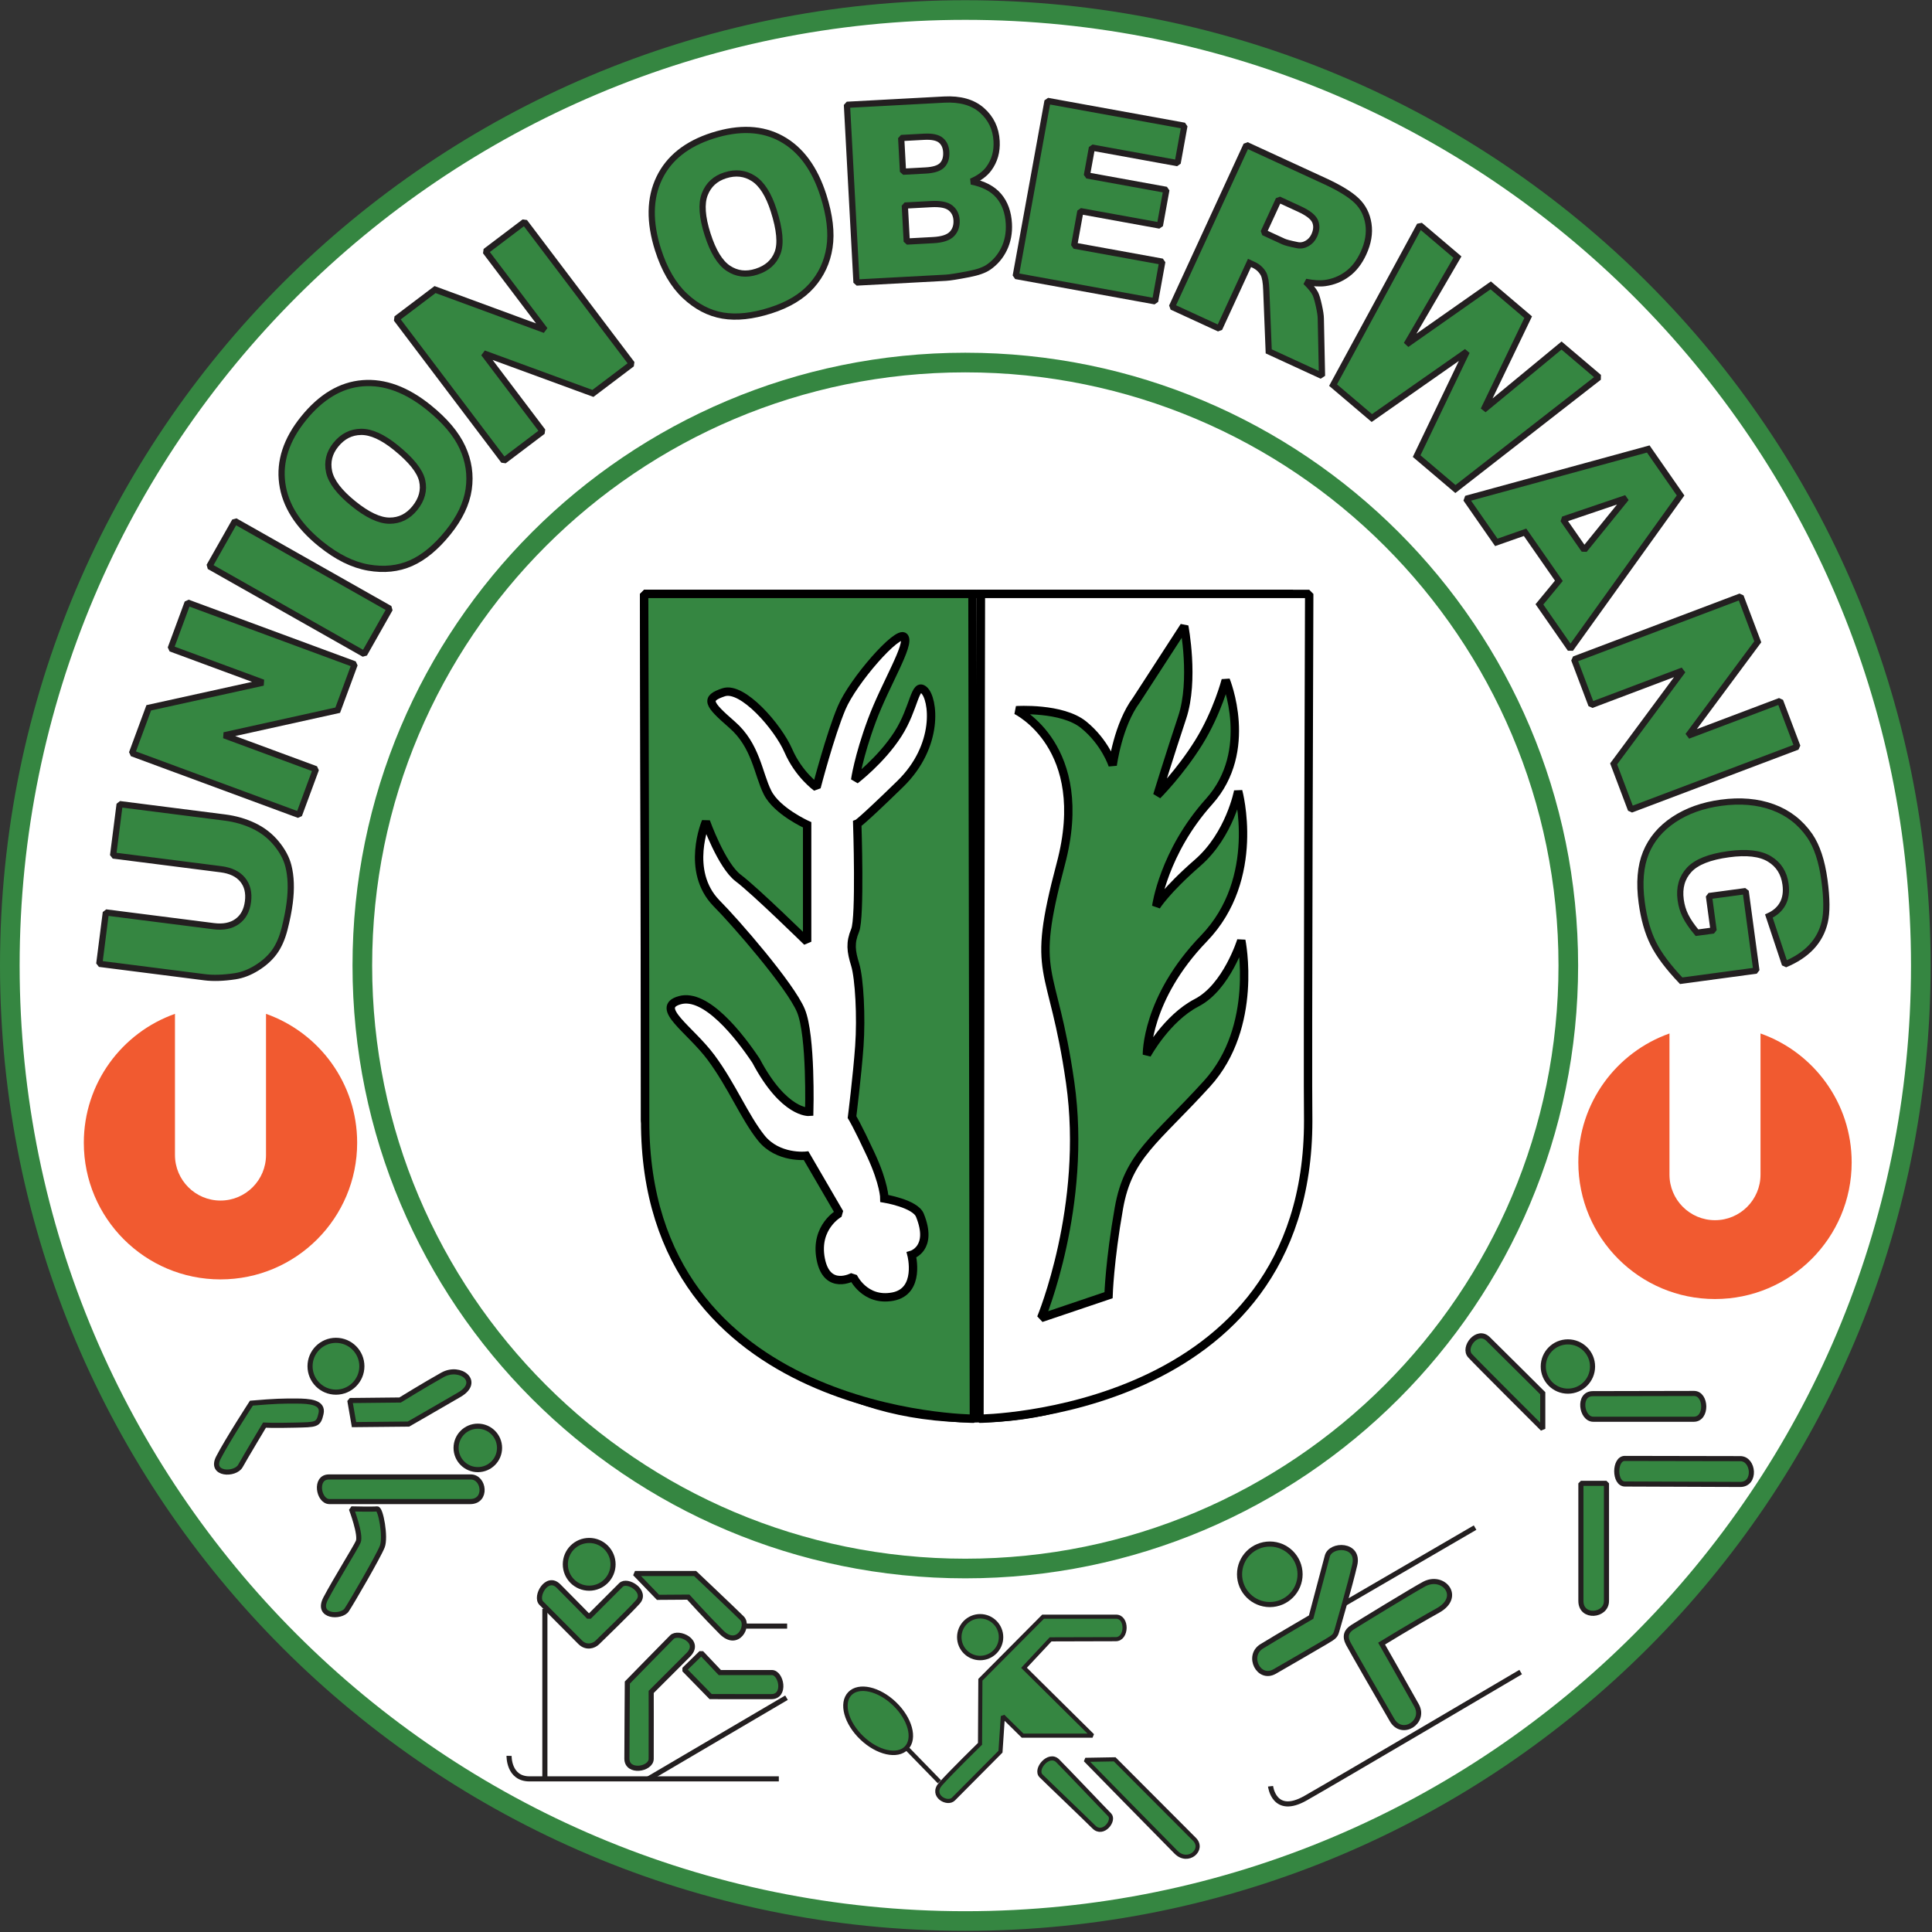 <?xml version="1.0" encoding="UTF-8" standalone="no"?>
<!DOCTYPE svg PUBLIC "-//W3C//DTD SVG 1.1//EN" "http://www.w3.org/Graphics/SVG/1.1/DTD/svg11.dtd">
<svg width="100%" height="100%" viewBox="0 0 1230 1230" version="1.1" xmlns="http://www.w3.org/2000/svg" xmlns:xlink="http://www.w3.org/1999/xlink" xml:space="preserve" xmlns:serif="http://www.serif.com/" style="fill-rule:evenodd;clip-rule:evenodd;stroke-miterlimit:1.414;">
    <rect x="0" y="0" width="1230" height="1230" fill="#333333" stroke="none"/>
    <g transform="matrix(4.167,0,0,4.167,0,0)">
        <path d="M293.469,147.516C293.469,228.141 228.11,293.5 147.485,293.5C66.859,293.5 1.5,228.141 1.5,147.516C1.5,66.891 66.859,1.531 147.485,1.531C228.11,1.531 293.469,66.891 293.469,147.516Z" style="fill:white;fill-rule:nonzero;"/>
        <path d="M293.469,147.516C293.469,228.141 228.11,293.5 147.485,293.5C66.859,293.5 1.5,228.141 1.5,147.516C1.5,66.891 66.859,1.531 147.485,1.531C228.11,1.531 293.469,66.891 293.469,147.516Z" style="fill:none;stroke:rgb(53,134,65);stroke-width:3px;"/>
        <path d="M239.611,147.515C239.611,198.396 198.366,239.642 147.485,239.642C96.604,239.642 55.358,198.396 55.358,147.515C55.358,96.634 96.604,55.39 147.485,55.39C198.366,55.39 239.611,96.634 239.611,147.515Z" style="fill:white;fill-rule:nonzero;"/>
        <path d="M239.611,147.515C239.611,198.396 198.366,239.642 147.485,239.642C96.604,239.642 55.358,198.396 55.358,147.515C55.358,96.634 96.604,55.39 147.485,55.39C198.366,55.39 239.611,96.634 239.611,147.515Z" style="fill:none;stroke:rgb(53,134,65);stroke-width:3px;"/>
        <path d="M17.279,130.705L18.279,122.857L34.363,124.906C35.958,125.11 37.434,125.536 38.791,126.185C40.148,126.835 41.293,127.727 42.227,128.864C43.161,130.001 43.772,131.147 44.061,132.301C44.467,133.906 44.534,135.779 44.262,137.92C44.104,139.159 43.839,140.499 43.469,141.94C43.098,143.381 42.577,144.559 41.906,145.473C41.235,146.387 40.344,147.188 39.234,147.876C38.124,148.565 37.016,148.991 35.91,149.156C34.131,149.423 32.579,149.472 31.253,149.304L15.17,147.254L16.17,139.405L32.64,141.504C34.113,141.692 35.312,141.453 36.238,140.789C37.165,140.125 37.714,139.11 37.888,137.743C38.061,136.389 37.789,135.275 37.07,134.401C36.353,133.527 35.246,132.995 33.749,132.804L17.279,130.705Z" style="fill:rgb(53,134,65);fill-rule:nonzero;"/>
        <path d="M17.279,130.705L18.279,122.857L34.363,124.906C35.958,125.11 37.434,125.536 38.791,126.185C40.148,126.835 41.293,127.727 42.227,128.864C43.161,130.001 43.772,131.147 44.061,132.301C44.467,133.906 44.534,135.779 44.262,137.92C44.104,139.159 43.839,140.499 43.469,141.94C43.098,143.381 42.577,144.559 41.906,145.473C41.235,146.387 40.344,147.188 39.234,147.876C38.124,148.565 37.016,148.991 35.91,149.156C34.131,149.423 32.579,149.472 31.253,149.304L15.17,147.254L16.17,139.405L32.64,141.504C34.113,141.692 35.312,141.453 36.238,140.789C37.165,140.125 37.714,139.11 37.888,137.743C38.061,136.389 37.789,135.275 37.07,134.401C36.353,133.527 35.246,132.995 33.749,132.804L17.279,130.705Z" style="fill:none;stroke:rgb(35,31,32);stroke-width:0.95px;"/>
        <path d="M20.162,115.085L22.727,108.14L40.194,104.293L26.075,99.078L28.665,92.067L54.188,101.494L51.598,108.505L34.254,112.342L48.269,117.519L45.685,124.513L20.162,115.085Z" style="fill:rgb(53,134,65);fill-rule:nonzero;"/>
        <path d="M20.162,115.085L22.727,108.14L40.194,104.293L26.075,99.078L28.665,92.067L54.188,101.494L51.598,108.505L34.254,112.342L48.269,117.519L45.685,124.513L20.162,115.085Z" style="fill:none;stroke:rgb(35,31,32);stroke-width:0.95px;"/>
        <path d="M31.98,86.52L35.895,79.607L59.562,93.009L55.647,99.922L31.98,86.52Z" style="fill:rgb(53,134,65);fill-rule:nonzero;"/>
        <path d="M31.98,86.52L35.895,79.607L59.562,93.009L55.647,99.922L31.98,86.52Z" style="fill:none;stroke:rgb(35,31,32);stroke-width:0.95px;"/>
        <path d="M54.003,76.954C56.139,78.679 57.977,79.545 59.515,79.55C61.054,79.555 62.343,78.913 63.385,77.624C64.456,76.299 64.827,74.903 64.5,73.438C64.172,71.973 62.824,70.285 60.457,68.373C58.465,66.763 56.704,65.967 55.172,65.983C53.641,65.998 52.351,66.655 51.302,67.954C50.297,69.197 49.958,70.573 50.282,72.081C50.607,73.589 51.848,75.213 54.003,76.954ZM48.99,83.099C45.536,80.309 43.58,77.229 43.122,73.858C42.664,70.488 43.744,67.182 46.362,63.941C49.046,60.618 52.06,58.821 55.403,58.551C58.746,58.281 62.121,59.522 65.527,62.273C68.001,64.271 69.711,66.302 70.66,68.366C71.608,70.43 71.924,72.56 71.606,74.756C71.287,76.952 70.232,79.157 68.443,81.372C66.624,83.624 64.739,85.18 62.787,86.042C60.835,86.903 58.666,87.128 56.279,86.715C53.894,86.302 51.464,85.097 48.99,83.099Z" style="fill:rgb(53,134,65);fill-rule:nonzero;"/>
        <path d="M54.003,76.954C56.139,78.679 57.977,79.545 59.515,79.55C61.054,79.555 62.343,78.913 63.385,77.624C64.456,76.299 64.827,74.903 64.5,73.438C64.172,71.973 62.824,70.285 60.457,68.373C58.465,66.763 56.704,65.967 55.172,65.983C53.641,65.998 52.351,66.655 51.302,67.954C50.297,69.197 49.958,70.573 50.282,72.081C50.607,73.589 51.848,75.213 54.003,76.954ZM48.99,83.099C45.536,80.309 43.58,77.229 43.122,73.858C42.664,70.488 43.744,67.182 46.362,63.941C49.046,60.618 52.06,58.821 55.403,58.551C58.746,58.281 62.121,59.522 65.527,62.273C68.001,64.271 69.711,66.302 70.66,68.366C71.608,70.43 71.924,72.56 71.606,74.756C71.287,76.952 70.232,79.157 68.443,81.372C66.624,83.624 64.739,85.18 62.787,86.042C60.835,86.903 58.666,87.128 56.279,86.715C53.894,86.302 51.464,85.097 48.99,83.099Z" style="fill:none;stroke:rgb(35,31,32);stroke-width:0.95px;"/>
        <path d="M60.562,48.707L66.468,44.24L83.254,50.414L74.175,38.411L80.136,33.901L96.549,55.599L90.587,60.109L73.91,53.992L82.922,65.906L76.974,70.405L60.562,48.707Z" style="fill:rgb(53,134,65);fill-rule:nonzero;"/>
        <path d="M60.562,48.707L66.468,44.24L83.254,50.414L74.175,38.411L80.136,33.901L96.549,55.599L90.587,60.109L73.91,53.992L82.922,65.906L76.974,70.405L60.562,48.707Z" style="fill:none;stroke:rgb(35,31,32);stroke-width:0.95px;"/>
        <path d="M108.103,35.791C108.937,38.409 109.994,40.143 111.276,40.994C112.557,41.846 113.987,42.02 115.566,41.517C117.189,41 118.268,40.04 118.8,38.636C119.333,37.233 119.138,35.081 118.214,32.181C117.437,29.74 116.404,28.105 115.117,27.275C113.83,26.445 112.392,26.283 110.802,26.789C109.278,27.275 108.237,28.236 107.679,29.674C107.12,31.111 107.261,33.151 108.103,35.791ZM100.537,38.162C99.189,33.93 99.251,30.28 100.723,27.214C102.196,24.148 104.917,21.983 108.886,20.718C112.956,19.422 116.46,19.582 119.399,21.197C122.339,22.812 124.473,25.707 125.803,29.88C126.768,32.91 127.078,35.548 126.734,37.794C126.391,40.04 125.481,41.991 124.007,43.649C122.533,45.307 120.439,46.568 117.727,47.432C114.969,48.311 112.539,48.572 110.435,48.216C108.332,47.861 106.397,46.853 104.632,45.195C102.868,43.537 101.502,41.193 100.537,38.162Z" style="fill:rgb(53,134,65);fill-rule:nonzero;"/>
        <path d="M108.103,35.791C108.937,38.409 109.994,40.143 111.276,40.994C112.557,41.846 113.987,42.02 115.566,41.517C117.189,41 118.268,40.04 118.8,38.636C119.333,37.233 119.138,35.081 118.214,32.181C117.437,29.74 116.404,28.105 115.117,27.275C113.83,26.445 112.392,26.283 110.802,26.789C109.278,27.275 108.237,28.236 107.679,29.674C107.12,31.111 107.261,33.151 108.103,35.791ZM100.537,38.162C99.189,33.93 99.251,30.28 100.723,27.214C102.196,24.148 104.917,21.983 108.886,20.718C112.956,19.422 116.46,19.582 119.399,21.197C122.339,22.812 124.473,25.707 125.803,29.88C126.768,32.91 127.078,35.548 126.734,37.794C126.391,40.04 125.481,41.991 124.007,43.649C122.533,45.307 120.439,46.568 117.727,47.432C114.969,48.311 112.539,48.572 110.435,48.216C108.332,47.861 106.397,46.853 104.632,45.195C102.868,43.537 101.502,41.193 100.537,38.162Z" style="fill:none;stroke:rgb(35,31,32);stroke-width:0.95px;"/>
        <path d="M138.536,36.904L142.575,36.686C143.939,36.613 144.887,36.305 145.419,35.762C145.951,35.22 146.193,34.516 146.147,33.652C146.104,32.849 145.792,32.218 145.212,31.76C144.632,31.302 143.649,31.111 142.262,31.185L138.24,31.402L138.536,36.904ZM137.962,26.234L141.407,26.048C142.642,25.982 143.49,25.71 143.95,25.233C144.409,24.757 144.616,24.092 144.57,23.24C144.528,22.45 144.253,21.845 143.745,21.426C143.237,21.008 142.383,20.831 141.183,20.895L137.685,21.084L137.962,26.234ZM129.397,16.011L144.227,15.215C146.698,15.082 148.629,15.628 150.022,16.854C151.415,18.079 152.163,19.649 152.266,21.563C152.352,23.169 151.955,24.571 151.073,25.77C150.484,26.57 149.595,27.224 148.407,27.734C150.274,28.104 151.672,28.837 152.602,29.933C153.532,31.029 154.043,32.441 154.137,34.17C154.212,35.578 153.971,36.86 153.415,38.017C152.856,39.175 152.059,40.109 151.022,40.821C150.379,41.264 149.393,41.614 148.062,41.871C146.292,42.215 145.115,42.402 144.532,42.433L130.858,43.168L129.397,16.011Z" style="fill:rgb(53,134,65);fill-rule:nonzero;"/>
        <path d="M138.536,36.904L142.575,36.686C143.939,36.613 144.887,36.305 145.419,35.762C145.951,35.22 146.193,34.516 146.147,33.652C146.104,32.849 145.792,32.218 145.212,31.76C144.632,31.302 143.649,31.111 142.262,31.185L138.24,31.402L138.536,36.904ZM137.962,26.234L141.407,26.048C142.642,25.982 143.49,25.71 143.95,25.233C144.409,24.757 144.616,24.092 144.57,23.24C144.528,22.45 144.253,21.845 143.745,21.426C143.237,21.008 142.383,20.831 141.183,20.895L137.685,21.084L137.962,26.234ZM129.397,16.011L144.227,15.215C146.698,15.082 148.629,15.628 150.022,16.854C151.415,18.079 152.163,19.649 152.266,21.563C152.352,23.169 151.955,24.571 151.073,25.77C150.484,26.57 149.595,27.224 148.407,27.734C150.274,28.104 151.672,28.837 152.602,29.933C153.532,31.029 154.043,32.441 154.137,34.17C154.212,35.578 153.971,36.86 153.415,38.017C152.856,39.175 152.059,40.109 151.022,40.821C150.379,41.264 149.393,41.614 148.062,41.871C146.292,42.215 145.115,42.402 144.532,42.433L130.858,43.168L129.397,16.011Z" style="fill:none;stroke:rgb(35,31,32);stroke-width:0.95px;"/>
        <path d="M160.045,15.416L180.959,19.215L179.922,24.927L166.83,22.549L166.057,26.801L178.202,29.008L177.211,34.464L165.066,32.258L164.108,37.531L177.579,39.979L176.479,46.038L155.186,42.17L160.045,15.416Z" style="fill:rgb(53,134,65);fill-rule:nonzero;"/>
        <path d="M160.045,15.416L180.959,19.215L179.922,24.927L166.83,22.549L166.057,26.801L178.202,29.008L177.211,34.464L165.066,32.258L164.108,37.531L177.579,39.979L176.479,46.038L155.186,42.17L160.045,15.416Z" style="fill:none;stroke:rgb(35,31,32);stroke-width:0.95px;"/>
        <path d="M193.055,35.502L196.092,36.9C196.42,37.051 197.109,37.232 198.156,37.442C198.679,37.56 199.188,37.481 199.681,37.204C200.174,36.927 200.545,36.519 200.794,35.98C201.162,35.182 201.206,34.459 200.925,33.812C200.645,33.165 199.848,32.539 198.534,31.934L195.37,30.477L193.055,35.502ZM179.051,46.873L190.433,22.155L202.437,27.682C204.663,28.708 206.271,29.694 207.261,30.64C208.251,31.586 208.854,32.774 209.071,34.201C209.288,35.629 209.034,37.13 208.309,38.703C207.676,40.075 206.856,41.131 205.847,41.872C204.837,42.613 203.708,43.071 202.459,43.244C201.664,43.355 200.67,43.293 199.481,43.058C200.2,43.758 200.685,44.349 200.938,44.833C201.11,45.157 201.295,45.767 201.493,46.662C201.692,47.557 201.792,48.223 201.796,48.661L201.979,57.43L193.838,53.682L193.468,44.357C193.431,43.154 193.29,42.319 193.042,41.851C192.698,41.23 192.198,40.768 191.542,40.465L190.905,40.172L186.286,50.204L179.051,46.873Z" style="fill:rgb(53,134,65);fill-rule:nonzero;"/>
        <path d="M193.055,35.502L196.092,36.9C196.42,37.051 197.109,37.232 198.156,37.442C198.679,37.56 199.188,37.481 199.681,37.204C200.174,36.927 200.545,36.519 200.794,35.98C201.162,35.182 201.206,34.459 200.925,33.812C200.645,33.165 199.848,32.539 198.534,31.934L195.37,30.477L193.055,35.502ZM179.051,46.873L190.433,22.155L202.437,27.682C204.663,28.708 206.271,29.694 207.261,30.64C208.251,31.586 208.854,32.774 209.071,34.201C209.288,35.629 209.034,37.13 208.309,38.703C207.676,40.075 206.856,41.131 205.847,41.872C204.837,42.613 203.708,43.071 202.459,43.244C201.664,43.355 200.67,43.293 199.481,43.058C200.2,43.758 200.685,44.349 200.938,44.833C201.11,45.157 201.295,45.767 201.493,46.662C201.692,47.557 201.792,48.223 201.796,48.661L201.979,57.43L193.838,53.682L193.468,44.357C193.431,43.154 193.29,42.319 193.042,41.851C192.698,41.23 192.198,40.768 191.542,40.465L190.905,40.172L186.286,50.204L179.051,46.873Z" style="fill:none;stroke:rgb(35,31,32);stroke-width:0.95px;"/>
        <path d="M216.932,34.406L222.67,39.28L214.899,52.621L227.754,43.598L233.479,48.461L226.668,62.618L238.577,52.791L244.288,57.641L222.364,74.717L216.439,69.684L224.099,53.716L209.594,63.87L203.669,58.838L216.932,34.406Z" style="fill:rgb(53,134,65);fill-rule:nonzero;"/>
        <path d="M216.932,34.406L222.67,39.28L214.899,52.621L227.754,43.598L233.479,48.461L226.668,62.618L238.577,52.791L244.288,57.641L222.364,74.717L216.439,69.684L224.099,53.716L209.594,63.87L203.669,58.838L216.932,34.406Z" style="fill:none;stroke:rgb(35,31,32);stroke-width:0.95px;"/>
        <path d="M242.045,84.014L248.456,76.102L238.817,79.372L242.045,84.014ZM238.166,88.739L233.006,81.322L228.61,82.866L223.981,76.211L251.826,68.596L256.764,75.697L239.936,99.152L235.198,92.339L238.166,88.739Z" style="fill:rgb(53,134,65);fill-rule:nonzero;"/>
        <path d="M242.045,84.014L248.456,76.102L238.817,79.372L242.045,84.014ZM238.166,88.739L233.006,81.322L228.61,82.866L223.981,76.211L251.826,68.596L256.764,75.697L239.936,99.152L235.198,92.339L238.166,88.739Z" style="fill:none;stroke:rgb(35,31,32);stroke-width:0.95px;"/>
        <path d="M265.937,91.13L268.555,98.055L257.901,112.41L271.971,107.093L274.614,114.084L249.179,123.697L246.537,116.706L257.105,102.439L243.139,107.718L240.502,100.742L265.937,91.13Z" style="fill:rgb(53,134,65);fill-rule:nonzero;"/>
        <path d="M265.937,91.13L268.555,98.055L257.901,112.41L271.971,107.093L274.614,114.084L249.179,123.697L246.537,116.706L257.105,102.439L243.139,107.718L240.502,100.742L265.937,91.13Z" style="fill:none;stroke:rgb(35,31,32);stroke-width:0.95px;"/>
        <path d="M261.097,136.902L266.707,136.145L268.346,148.29L256.854,149.841C254.861,147.743 253.44,145.842 252.592,144.136C251.745,142.431 251.155,140.353 250.825,137.901C250.417,134.882 250.629,132.347 251.463,130.298C252.297,128.248 253.722,126.554 255.739,125.216C257.754,123.878 260.161,123.02 262.956,122.643C265.897,122.246 268.534,122.473 270.864,123.324C273.194,124.175 275.073,125.629 276.499,127.687C277.6,129.292 278.349,131.552 278.743,134.468C279.122,137.278 279.135,139.416 278.785,140.883C278.434,142.349 277.753,143.619 276.744,144.692C275.734,145.764 274.389,146.649 272.711,147.347L270.254,139.959C271.229,139.509 271.936,138.875 272.375,138.056C272.813,137.237 272.955,136.249 272.799,135.093C272.566,133.369 271.747,132.082 270.339,131.23C268.932,130.377 266.856,130.136 264.11,130.507C261.193,130.901 259.178,131.699 258.069,132.904C256.958,134.108 256.528,135.635 256.778,137.486C256.896,138.364 257.144,139.185 257.522,139.947C257.898,140.708 258.482,141.56 259.269,142.502L261.807,142.159L261.097,136.902Z" style="fill:rgb(53,134,65);fill-rule:nonzero;"/>
        <path d="M261.097,136.902L266.707,136.145L268.346,148.29L256.854,149.841C254.861,147.743 253.44,145.842 252.592,144.136C251.745,142.431 251.155,140.353 250.825,137.901C250.417,134.882 250.629,132.347 251.463,130.298C252.297,128.248 253.722,126.554 255.739,125.216C257.754,123.878 260.161,123.02 262.956,122.643C265.897,122.246 268.534,122.473 270.864,123.324C273.194,124.175 275.073,125.629 276.499,127.687C277.6,129.292 278.349,131.552 278.743,134.468C279.122,137.278 279.135,139.416 278.785,140.883C278.434,142.349 277.753,143.619 276.744,144.692C275.734,145.764 274.389,146.649 272.711,147.347L270.254,139.959C271.229,139.509 271.936,138.875 272.375,138.056C272.813,137.237 272.955,136.249 272.799,135.093C272.566,133.369 271.747,132.082 270.339,131.23C268.932,130.377 266.856,130.136 264.11,130.507C261.193,130.901 259.178,131.699 258.069,132.904C256.958,134.108 256.528,135.635 256.778,137.486C256.896,138.364 257.144,139.185 257.522,139.947C257.898,140.708 258.482,141.56 259.269,142.502L261.807,142.159L261.097,136.902Z" style="fill:none;stroke:rgb(35,31,32);stroke-width:0.95px;"/>
        <path d="M98.414,90.742L197.5,90.742L197.5,171.019C197.5,171.019 190.448,216.859 148.797,216.698C104.965,216.529 98.572,171.185 98.572,171.185L98.414,90.742Z" style="fill:none;stroke:black;stroke-width:1.28px;"/>
        <path d="M98.414,90.742L148.577,90.742L148.795,216.757C148.795,216.757 98.502,216.532 98.568,171.243C98.6,149.532 98.414,90.742 98.414,90.742Z" style="fill:rgb(53,134,65);fill-rule:nonzero;"/>
        <path d="M98.414,90.742L148.577,90.742L148.795,216.757C148.795,216.757 98.502,216.532 98.568,171.243C98.6,149.532 98.414,90.742 98.414,90.742Z" style="fill:none;stroke:black;stroke-width:1.28px;"/>
        <path d="M200.024,90.742L149.864,90.742L149.645,216.757C149.645,216.757 199.87,216.282 199.87,171.243C199.752,164.782 200.024,90.742 200.024,90.742Z" style="fill:white;fill-rule:nonzero;"/>
        <path d="M200.024,90.742L149.864,90.742L149.645,216.757C149.645,216.757 199.87,216.282 199.87,171.243C199.752,164.782 200.024,90.742 200.024,90.742Z" style="fill:none;stroke:black;stroke-width:1.28px;"/>
        <path d="M128.264,185.343L123.16,176.573C123.16,176.573 118.854,177.048 116.303,173.861C113.752,170.671 111.838,165.886 108.649,161.581C105.459,157.277 99.877,153.927 103.865,152.812C107.852,151.695 112.955,158.234 115.506,162.06C119.812,170.193 123.639,169.872 123.639,169.872C123.639,169.872 123.959,158.234 122.363,154.404C120.77,150.579 112.316,140.851 109.446,137.98C104.662,133.036 107.852,125.542 107.852,125.542C107.852,125.542 110.244,132.241 112.795,134.153C115.347,136.067 123.318,143.882 123.318,143.882L123.318,126.018C123.318,126.018 118.695,123.948 117.26,121.076C115.824,118.206 115.506,113.901 111.838,110.712C108.17,107.52 107.691,106.725 110.563,105.768C113.434,104.811 118.854,111.03 120.449,114.698C122.045,118.366 124.756,120.28 124.756,120.28C124.756,120.28 126.828,112.307 128.582,108.159C130.338,104.014 137.193,96.2 138.148,97.314C139.106,98.433 135.279,104.491 133.208,110.072C131.134,115.653 130.656,119.163 130.656,119.163C130.656,119.163 134.642,116.134 137.193,112.146C139.745,108.159 139.745,104.173 141.181,105.449C142.615,106.725 143.574,113.901 137.513,119.8C131.451,125.702 130.974,125.86 130.974,125.86C130.974,125.86 131.451,140.214 130.656,142.126C129.856,144.042 130.018,145.316 130.656,147.388C131.292,149.462 131.613,155.363 131.292,159.829C130.974,164.292 130.175,170.671 130.175,170.671C130.175,170.671 130.974,171.947 133.048,176.411C135.119,180.876 135.119,183.109 135.119,183.109C135.119,183.109 139.821,183.882 140.541,185.661C142.615,190.765 139.266,191.722 139.266,191.722C139.266,191.722 140.701,197.304 136.396,198.101C132.09,198.898 130.338,195.07 130.338,195.07C130.338,195.07 126.351,197.304 125.393,192.359C124.437,187.415 128.264,185.343 128.264,185.343Z" style="fill:white;fill-rule:nonzero;"/>
        <path d="M128.264,185.343L123.16,176.573C123.16,176.573 118.854,177.048 116.303,173.861C113.752,170.671 111.838,165.886 108.649,161.581C105.459,157.277 99.877,153.927 103.865,152.812C107.852,151.695 112.955,158.234 115.506,162.06C119.812,170.193 123.639,169.872 123.639,169.872C123.639,169.872 123.959,158.234 122.363,154.404C120.77,150.579 112.316,140.851 109.446,137.98C104.662,133.036 107.852,125.542 107.852,125.542C107.852,125.542 110.244,132.241 112.795,134.153C115.347,136.067 123.318,143.882 123.318,143.882L123.318,126.018C123.318,126.018 118.695,123.948 117.26,121.076C115.824,118.206 115.506,113.901 111.838,110.712C108.17,107.52 107.691,106.725 110.563,105.768C113.434,104.811 118.854,111.03 120.449,114.698C122.045,118.366 124.756,120.28 124.756,120.28C124.756,120.28 126.828,112.307 128.582,108.159C130.338,104.014 137.193,96.2 138.148,97.314C139.106,98.433 135.279,104.491 133.208,110.072C131.134,115.653 130.656,119.163 130.656,119.163C130.656,119.163 134.642,116.134 137.193,112.146C139.745,108.159 139.745,104.173 141.181,105.449C142.615,106.725 143.574,113.901 137.513,119.8C131.451,125.702 130.974,125.86 130.974,125.86C130.974,125.86 131.451,140.214 130.656,142.126C129.856,144.042 130.018,145.316 130.656,147.388C131.292,149.462 131.613,155.363 131.292,159.829C130.974,164.292 130.175,170.671 130.175,170.671C130.175,170.671 130.974,171.947 133.048,176.411C135.119,180.876 135.119,183.109 135.119,183.109C135.119,183.109 139.821,183.882 140.541,185.661C142.615,190.765 139.266,191.722 139.266,191.722C139.266,191.722 140.701,197.304 136.396,198.101C132.09,198.898 130.338,195.07 130.338,195.07C130.338,195.07 126.351,197.304 125.393,192.359C124.437,187.415 128.264,185.343 128.264,185.343Z" style="fill:none;stroke:black;stroke-width:1.28px;"/>
        <path d="M159.067,201.366C159.067,201.366 166.198,184.257 163.504,165.4C160.809,146.544 157.323,149.868 162.077,131.966C166.831,114.059 155.262,108.512 155.262,108.512C155.262,108.512 162.235,108.039 165.563,110.733C168.889,113.427 169.999,116.913 169.999,116.913C169.999,116.913 170.792,110.733 173.643,106.928L180.932,95.679C180.932,95.679 182.518,103.92 180.616,109.622C178.715,115.325 176.813,121.507 176.813,121.507C176.813,121.507 180.299,118.02 183.151,113.427C186.004,108.831 187.272,103.92 187.272,103.92C187.272,103.92 191.709,114.692 184.735,122.458C177.762,130.223 176.653,138.464 176.653,138.464C176.653,138.464 178.083,136.085 182.993,131.807C187.905,127.53 189.174,120.874 189.174,120.874C189.174,120.874 192.819,134.183 183.944,143.376C175.071,152.566 175.229,161.12 175.229,161.12C175.229,161.12 178.237,155.579 182.834,153.198C187.43,150.822 189.647,143.692 189.647,143.692C189.647,143.692 192.342,156.845 184.418,165.56C176.497,174.273 172.377,176.493 170.95,184.573C169.524,192.654 169.366,197.884 169.366,197.884L159.067,201.366Z" style="fill:rgb(53,134,65);fill-rule:nonzero;"/>
        <path d="M159.067,201.366C159.067,201.366 166.198,184.257 163.504,165.4C160.809,146.544 157.323,149.868 162.077,131.966C166.831,114.059 155.262,108.512 155.262,108.512C155.262,108.512 162.235,108.039 165.563,110.733C168.889,113.427 169.999,116.913 169.999,116.913C169.999,116.913 170.792,110.733 173.643,106.928L180.932,95.679C180.932,95.679 182.518,103.92 180.616,109.622C178.715,115.325 176.813,121.507 176.813,121.507C176.813,121.507 180.299,118.02 183.151,113.427C186.004,108.831 187.272,103.92 187.272,103.92C187.272,103.92 191.709,114.692 184.735,122.458C177.762,130.223 176.653,138.464 176.653,138.464C176.653,138.464 178.083,136.085 182.993,131.807C187.905,127.53 189.174,120.874 189.174,120.874C189.174,120.874 192.819,134.183 183.944,143.376C175.071,152.566 175.229,161.12 175.229,161.12C175.229,161.12 178.237,155.579 182.834,153.198C187.43,150.822 189.647,143.692 189.647,143.692C189.647,143.692 192.342,156.845 184.418,165.56C176.497,174.273 172.377,176.493 170.95,184.573C169.524,192.654 169.366,197.884 169.366,197.884L159.067,201.366Z" style="fill:none;stroke:black;stroke-width:1.28px;"/>
        <path d="M40.642,154.898L40.642,176.464C40.642,180.304 37.527,183.425 33.687,183.425C29.847,183.425 26.732,180.304 26.732,176.464C26.732,176.409 26.732,176.359 26.732,176.306L26.732,154.898C18.623,157.768 12.806,165.501 12.806,174.591C12.806,186.128 22.157,195.47 33.687,195.47C45.217,195.47 54.568,186.128 54.568,174.591C54.568,165.501 48.76,157.768 40.642,154.898Z" style="fill:rgb(241,90,48);"/>
        <path d="M268.976,157.898L268.976,179.464C268.976,183.304 265.862,186.425 262.022,186.425C258.181,186.425 255.067,183.304 255.067,179.464C255.067,179.409 255.067,179.359 255.067,179.306L255.067,157.898C246.958,160.768 241.141,168.501 241.141,177.591C241.141,189.128 250.492,198.47 262.022,198.47C273.551,198.47 282.903,189.128 282.903,177.591C282.903,168.501 277.094,160.768 268.976,157.898Z" style="fill:rgb(241,90,48);"/>
        <path d="M138.493,267.052C137.114,268.493 134.058,267.806 131.667,265.517C129.278,263.23 128.457,260.206 129.836,258.766C131.215,257.325 134.27,258.013 136.661,260.302C139.051,262.591 139.871,265.613 138.493,267.052Z" style="fill:rgb(53,134,65);fill-rule:nonzero;"/>
        <path d="M138.493,267.052C137.114,268.493 134.058,267.806 131.667,265.517C129.278,263.23 128.457,260.206 129.836,258.766C131.215,257.325 134.27,258.013 136.661,260.302C139.051,262.591 139.871,265.613 138.493,267.052Z" style="fill:none;stroke:rgb(35,31,32);stroke-width:0.68px;"/>
        <path d="M138.493,267.052L143.53,272.228" style="fill:rgb(53,134,65);fill-rule:nonzero;"/>
        <path d="M138.493,267.052L143.53,272.228" style="fill:none;stroke:rgb(35,31,32);stroke-width:0.68px;"/>
        <path d="M143.69,272.573C145.252,270.802 149.732,266.427 149.732,266.427L149.784,256.637L159.367,247C159.367,247 168.743,247 170.514,247C172.284,247 172.231,250.438 170.461,250.438C168.69,250.438 160.513,250.465 160.513,250.465L156.451,254.813L166.92,265.177L156.242,265.181L153.221,262.208L152.857,267.625C152.857,267.625 146.606,273.927 145.669,274.864C144.732,275.802 142.127,274.344 143.69,272.573Z" style="fill:rgb(53,134,65);fill-rule:nonzero;"/>
        <path d="M143.69,272.573C145.252,270.802 149.732,266.427 149.732,266.427L149.784,256.637L159.367,247C159.367,247 168.743,247 170.514,247C172.284,247 172.231,250.438 170.461,250.438C168.69,250.438 160.513,250.465 160.513,250.465L156.451,254.813L166.92,265.177L156.242,265.181L153.221,262.208L152.857,267.625C152.857,267.625 146.606,273.927 145.669,274.864C144.732,275.802 142.127,274.344 143.69,272.573Z" style="fill:none;stroke:rgb(35,31,32);stroke-width:0.63px;"/>
        <path d="M161.606,269.031C162.961,270.386 168.665,276.402 169.524,277.261C170.383,278.12 168.534,280.542 167.127,279.136C165.721,277.73 160.07,272.339 159.054,271.323C158.039,270.308 160.251,267.677 161.606,269.031Z" style="fill:rgb(53,134,65);fill-rule:nonzero;"/>
        <path d="M161.606,269.031C162.961,270.386 168.665,276.402 169.524,277.261C170.383,278.12 168.534,280.542 167.127,279.136C165.721,277.73 160.07,272.339 159.054,271.323C158.039,270.308 160.251,267.677 161.606,269.031Z" style="fill:none;stroke:rgb(35,31,32);stroke-width:0.63px;"/>
        <path d="M165.825,268.875L170.305,268.796C170.305,268.796 180.93,279.448 182.493,281.011C184.055,282.573 181.53,284.839 179.68,282.989C177.831,281.141 165.825,268.875 165.825,268.875Z" style="fill:rgb(53,134,65);fill-rule:nonzero;"/>
        <path d="M165.825,268.875L170.305,268.796C170.305,268.796 180.93,279.448 182.493,281.011C184.055,282.573 181.53,284.839 179.68,282.989C177.831,281.141 165.825,268.875 165.825,268.875Z" style="fill:none;stroke:rgb(35,31,32);stroke-width:0.63px;"/>
        <path d="M152.941,250.129C152.941,251.89 151.513,253.318 149.751,253.318C147.99,253.318 146.562,251.89 146.562,250.129C146.562,248.368 147.99,246.941 149.751,246.941C151.513,246.941 152.941,248.368 152.941,250.129Z" style="fill:rgb(53,134,65);fill-rule:nonzero;"/>
        <path d="M152.941,250.129C152.941,251.89 151.513,253.318 149.751,253.318C147.99,253.318 146.562,251.89 146.562,250.129C146.562,248.368 147.99,246.941 149.751,246.941C151.513,246.941 152.941,248.368 152.941,250.129Z" style="fill:none;stroke:rgb(35,31,32);stroke-width:0.68px;"/>
        <path d="M93.664,239C93.664,241.014 92.031,242.647 90.018,242.647C88.004,242.647 86.373,241.014 86.373,239C86.373,236.987 88.004,235.355 90.018,235.355C92.031,235.355 93.664,236.987 93.664,239Z" style="fill:rgb(53,134,65);fill-rule:nonzero;"/>
        <path d="M93.664,239C93.664,241.014 92.031,242.647 90.018,242.647C88.004,242.647 86.373,241.014 86.373,239C86.373,236.987 88.004,235.355 90.018,235.355C92.031,235.355 93.664,236.987 93.664,239Z" style="fill:none;stroke:rgb(35,31,32);stroke-width:0.78px;"/>
        <path d="M97.018,240.401L106.198,240.401C106.198,240.401 112.204,246.08 113.358,247.237C114.514,248.392 112.708,251.859 110.233,249.385C107.76,246.91 105.155,244.014 105.155,244.014L100.534,244.046L97.018,240.401Z" style="fill:rgb(53,134,65);fill-rule:nonzero;"/>
        <path d="M97.018,240.401L106.198,240.401C106.198,240.401 112.204,246.08 113.358,247.237C114.514,248.392 112.708,251.859 110.233,249.385C107.76,246.91 105.155,244.014 105.155,244.014L100.534,244.046L97.018,240.401Z" style="fill:none;stroke:rgb(35,31,32);stroke-width:0.78px;"/>
        <path d="M89.986,247.041C89.986,247.041 93.893,243.135 94.869,242.158C95.846,241.182 98.904,243.135 97.457,244.746C96.008,246.358 91.775,250.426 91.256,250.948C90.734,251.468 89.578,251.842 88.65,250.914C87.723,249.987 83.686,245.918 82.693,244.925C81.701,243.932 83.557,240.547 85.33,242.321C87.106,244.096 89.986,247.041 89.986,247.041Z" style="fill:rgb(53,134,65);fill-rule:nonzero;"/>
        <path d="M89.986,247.041C89.986,247.041 93.893,243.135 94.869,242.158C95.846,241.182 98.904,243.135 97.457,244.746C96.008,246.358 91.775,250.426 91.256,250.948C90.734,251.468 89.578,251.842 88.65,250.914C87.723,249.987 83.686,245.918 82.693,244.925C81.701,243.932 83.557,240.547 85.33,242.321C87.106,244.096 89.986,247.041 89.986,247.041Z" style="fill:none;stroke:rgb(35,31,32);stroke-width:0.78px;"/>
        <path d="M95.846,257.068C95.846,257.068 101.657,251.125 102.649,250.133C103.641,249.141 107.223,250.768 105.155,252.835C103.088,254.903 99.49,258.499 99.49,258.499C99.49,258.499 99.508,265.211 99.49,268.721C99.482,270.344 95.779,270.934 95.779,268.688C95.779,266.442 95.846,257.068 95.846,257.068Z" style="fill:rgb(53,134,65);fill-rule:nonzero;"/>
        <path d="M95.846,257.068C95.846,257.068 101.657,251.125 102.649,250.133C103.641,249.141 107.223,250.768 105.155,252.835C103.088,254.903 99.49,258.499 99.49,258.499C99.49,258.499 99.508,265.211 99.49,268.721C99.482,270.344 95.779,270.934 95.779,268.688C95.779,266.442 95.846,257.068 95.846,257.068Z" style="fill:none;stroke:rgb(35,31,32);stroke-width:0.78px;"/>
        <path d="M104.538,255.081L107.141,252.542L109.973,255.537C109.973,255.537 116.452,255.537 117.917,255.537C119.381,255.537 120.129,259.215 117.85,259.215C115.573,259.215 108.573,259.211 108.573,259.211L104.538,255.081Z" style="fill:rgb(53,134,65);fill-rule:nonzero;"/>
        <path d="M104.538,255.081L107.141,252.542L109.973,255.537C109.973,255.537 116.452,255.537 117.917,255.537C119.381,255.537 120.129,259.215 117.85,259.215C115.573,259.215 108.573,259.211 108.573,259.211L104.538,255.081Z" style="fill:none;stroke:rgb(35,31,32);stroke-width:0.78px;"/>
        <path d="M83.248,271.585L83.248,245.804" style="fill:rgb(53,134,65);fill-rule:nonzero;"/>
        <path d="M83.248,271.585L83.248,245.804" style="fill:none;stroke:rgb(35,31,32);stroke-width:0.78px;"/>
        <path d="M114.01,248.441L120.26,248.441" style="fill:rgb(53,134,65);fill-rule:nonzero;"/>
        <path d="M114.01,248.441L120.26,248.441" style="fill:none;stroke:rgb(35,31,32);stroke-width:0.78px;"/>
        <path d="M120.163,259.378L99.076,271.773" style="fill:rgb(53,134,65);fill-rule:nonzero;"/>
        <path d="M120.163,259.378L99.076,271.773" style="fill:none;stroke:rgb(35,31,32);stroke-width:0.78px;"/>
        <path d="M118.991,271.777C118.991,271.777 84.127,271.781 80.903,271.781C77.681,271.781 77.778,268.265 77.778,268.265" style="fill:none;stroke:rgb(35,31,32);stroke-width:0.78px;"/>
        <path d="M243.314,208.779C243.314,210.859 241.629,212.544 239.55,212.544C237.471,212.544 235.786,210.859 235.786,208.779C235.786,206.7 237.471,205.015 239.55,205.015C241.629,205.015 243.314,206.7 243.314,208.779Z" style="fill:rgb(53,134,65);fill-rule:nonzero;"/>
        <path d="M243.314,208.779C243.314,210.859 241.629,212.544 239.55,212.544C237.471,212.544 235.786,210.859 235.786,208.779C235.786,206.7 237.471,205.015 239.55,205.015C241.629,205.015 243.314,206.7 243.314,208.779Z" style="fill:none;stroke:rgb(35,31,32);stroke-width:0.78px;"/>
        <path d="M243.357,212.928C245.701,212.928 256.898,212.896 258.819,212.896C260.739,212.896 260.868,216.834 258.786,216.834C256.704,216.834 245.245,216.834 243.421,216.834C241.599,216.834 241.013,212.928 243.357,212.928Z" style="fill:rgb(53,134,65);fill-rule:nonzero;"/>
        <path d="M243.357,212.928C245.701,212.928 256.898,212.896 258.819,212.896C260.739,212.896 260.868,216.834 258.786,216.834C256.704,216.834 245.245,216.834 243.421,216.834C241.599,216.834 241.013,212.928 243.357,212.928Z" style="fill:none;stroke:rgb(35,31,32);stroke-width:0.78px;"/>
        <path d="M235.707,212.863L235.707,218.299C235.707,218.299 225.779,208.404 224.607,207.134C223.435,205.864 225.713,202.966 227.341,204.562C228.968,206.157 235.707,212.863 235.707,212.863Z" style="fill:rgb(53,134,65);fill-rule:nonzero;"/>
        <path d="M235.707,212.863L235.707,218.299C235.707,218.299 225.779,208.404 224.607,207.134C223.435,205.864 225.713,202.966 227.341,204.562C228.968,206.157 235.707,212.863 235.707,212.863Z" style="fill:none;stroke:rgb(35,31,32);stroke-width:0.78px;"/>
        <path d="M241.534,226.632L245.44,226.632C245.44,226.632 245.44,242.29 245.44,244.601C245.44,246.913 241.534,247.304 241.534,244.601C241.534,241.9 241.534,226.632 241.534,226.632Z" style="fill:rgb(53,134,65);fill-rule:nonzero;"/>
        <path d="M241.534,226.632L245.44,226.632C245.44,226.632 245.44,242.29 245.44,244.601C245.44,246.913 241.534,247.304 241.534,244.601C241.534,241.9 241.534,226.632 241.534,226.632Z" style="fill:none;stroke:rgb(35,31,32);stroke-width:0.78px;"/>
        <path d="M248.24,222.823C249.868,222.823 263.8,222.857 265.883,222.857C267.966,222.857 268.325,226.796 265.883,226.796C263.442,226.796 249.965,226.73 248.272,226.73C246.58,226.73 246.611,222.823 248.24,222.823Z" style="fill:rgb(53,134,65);fill-rule:nonzero;"/>
        <path d="M248.24,222.823C249.868,222.823 263.8,222.857 265.883,222.857C267.966,222.857 268.325,226.796 265.883,226.796C263.442,226.796 249.965,226.73 248.272,226.73C246.58,226.73 246.611,222.823 248.24,222.823Z" style="fill:none;stroke:rgb(35,31,32);stroke-width:0.78px;"/>
        <path d="M198.628,240.526C198.628,243.078 196.558,245.149 194.005,245.149C191.453,245.149 189.382,243.078 189.382,240.526C189.382,237.973 191.453,235.903 194.005,235.903C196.558,235.903 198.628,237.973 198.628,240.526Z" style="fill:rgb(53,134,65);fill-rule:nonzero;"/>
        <path d="M198.628,240.526C198.628,243.078 196.558,245.149 194.005,245.149C191.453,245.149 189.382,243.078 189.382,240.526C189.382,237.973 191.453,235.903 194.005,235.903C196.558,235.903 198.628,237.973 198.628,240.526Z" style="fill:none;stroke:rgb(35,31,32);stroke-width:0.78px;"/>
        <path d="M200.318,247.063C200.318,247.063 202.271,239.714 202.784,237.761C203.296,235.808 207.74,235.832 206.984,239.079C206.226,242.326 204.615,247.868 204.322,248.894C204.029,249.919 204.053,249.968 202.466,250.896C200.879,251.823 196.418,254.431 194.727,255.388C192.31,256.755 190.43,252.971 192.774,251.531C195.118,250.09 200.318,247.063 200.318,247.063Z" style="fill:rgb(53,134,65);fill-rule:nonzero;"/>
        <path d="M200.318,247.063C200.318,247.063 202.271,239.714 202.784,237.761C203.296,235.808 207.74,235.832 206.984,239.079C206.226,242.326 204.615,247.868 204.322,248.894C204.029,249.919 204.053,249.968 202.466,250.896C200.879,251.823 196.418,254.431 194.727,255.388C192.31,256.755 190.43,252.971 192.774,251.531C195.118,250.09 200.318,247.063 200.318,247.063Z" style="fill:none;stroke:rgb(35,31,32);stroke-width:0.78px;"/>
        <path d="M211.085,251.115C211.085,251.115 215.681,259.194 216.431,260.564C217.824,263.103 214.21,265.398 212.697,262.81C211.183,260.223 206.617,252.287 206.006,251.14C205.396,249.992 205.713,249.211 206.617,248.625C207.521,248.039 216.031,242.842 217.603,242.009C220.509,240.471 223.462,243.962 219.679,246.062C215.894,248.161 211.085,251.115 211.085,251.115Z" style="fill:rgb(53,134,65);fill-rule:nonzero;"/>
        <path d="M211.085,251.115C211.085,251.115 215.681,259.194 216.431,260.564C217.824,263.103 214.21,265.398 212.697,262.81C211.183,260.223 206.617,252.287 206.006,251.14C205.396,249.992 205.713,249.211 206.617,248.625C207.521,248.039 216.031,242.842 217.603,242.009C220.509,240.471 223.462,243.962 219.679,246.062C215.894,248.161 211.085,251.115 211.085,251.115Z" style="fill:none;stroke:rgb(35,31,32);stroke-width:0.78px;"/>
        <path d="M205.445,244.98L225.367,233.391" style="fill:rgb(53,134,65);fill-rule:nonzero;"/>
        <path d="M205.445,244.98L225.367,233.391" style="fill:none;stroke:rgb(35,31,32);stroke-width:0.78px;"/>
        <path d="M232.333,255.461C232.333,255.461 204.273,271.998 199.455,274.733C194.638,277.467 194.117,272.908 194.117,272.908" style="fill:none;stroke:rgb(35,31,32);stroke-width:0.78px;"/>
        <path d="M55.288,208.739C55.288,210.924 53.515,212.698 51.328,212.698C49.142,212.698 47.369,210.924 47.369,208.739C47.369,206.551 49.142,204.779 51.328,204.779C53.515,204.779 55.288,206.551 55.288,208.739Z" style="fill:rgb(53,134,65);fill-rule:nonzero;"/>
        <path d="M55.288,208.739C55.288,210.924 53.515,212.698 51.328,212.698C49.142,212.698 47.369,210.924 47.369,208.739C47.369,206.551 49.142,204.779 51.328,204.779C53.515,204.779 55.288,206.551 55.288,208.739Z" style="fill:none;stroke:rgb(35,31,32);stroke-width:0.78px;"/>
        <path d="M38.412,214.376C42.169,214.057 43.129,214.057 45.209,214.057C47.289,214.057 49.449,214.217 49.048,215.976C48.649,217.735 48.328,217.656 45.048,217.735C41.769,217.815 40.411,217.735 40.411,217.735C40.411,217.735 37.532,222.534 36.732,223.974C35.931,225.413 32.013,225.334 33.373,222.695C34.732,220.055 38.412,214.376 38.412,214.376Z" style="fill:rgb(53,134,65);fill-rule:nonzero;"/>
        <path d="M38.412,214.376C42.169,214.057 43.129,214.057 45.209,214.057C47.289,214.057 49.449,214.217 49.048,215.976C48.649,217.735 48.328,217.656 45.048,217.735C41.769,217.815 40.411,217.735 40.411,217.735C40.411,217.735 37.532,222.534 36.732,223.974C35.931,225.413 32.013,225.334 33.373,222.695C34.732,220.055 38.412,214.376 38.412,214.376Z" style="fill:none;stroke:rgb(35,31,32);stroke-width:0.78px;"/>
        <path d="M53.448,213.977L61.126,213.897C61.126,213.897 64.886,211.577 67.604,210.057C70.323,208.537 73.602,211.098 70.164,213.096C66.724,215.096 62.406,217.575 62.406,217.575L54.087,217.656L53.448,213.977Z" style="fill:rgb(53,134,65);fill-rule:nonzero;"/>
        <path d="M53.448,213.977L61.126,213.897C61.126,213.897 64.886,211.577 67.604,210.057C70.323,208.537 73.602,211.098 70.164,213.096C66.724,215.096 62.406,217.575 62.406,217.575L54.087,217.656L53.448,213.977Z" style="fill:none;stroke:rgb(35,31,32);stroke-width:0.78px;"/>
        <path d="M50.248,225.654C52.487,225.654 69.843,225.654 71.922,225.654C74.002,225.654 74.482,229.412 71.842,229.412C69.203,229.412 52.007,229.412 50.328,229.412C48.648,229.412 48.007,225.654 50.248,225.654Z" style="fill:rgb(53,134,65);fill-rule:nonzero;"/>
        <path d="M50.248,225.654C52.487,225.654 69.843,225.654 71.922,225.654C74.002,225.654 74.482,229.412 71.842,229.412C69.203,229.412 52.007,229.412 50.328,229.412C48.648,229.412 48.007,225.654 50.248,225.654Z" style="fill:none;stroke:rgb(35,31,32);stroke-width:0.78px;"/>
        <path d="M53.687,230.531C53.687,230.531 57.046,230.612 57.606,230.531C58.166,230.451 58.965,234.851 58.406,236.291C57.845,237.731 53.767,244.77 52.966,245.969C52.168,247.168 48.248,247.088 49.767,244.209C51.288,241.33 54.246,236.612 54.726,235.572C55.207,234.531 53.687,230.531 53.687,230.531Z" style="fill:rgb(53,134,65);fill-rule:nonzero;"/>
        <path d="M53.687,230.531C53.687,230.531 57.046,230.612 57.606,230.531C58.166,230.451 58.965,234.851 58.406,236.291C57.845,237.731 53.767,244.77 52.966,245.969C52.168,247.168 48.248,247.088 49.767,244.209C51.288,241.33 54.246,236.612 54.726,235.572C55.207,234.531 53.687,230.531 53.687,230.531Z" style="fill:none;stroke:rgb(35,31,32);stroke-width:0.78px;"/>
        <path d="M76.321,221.215C76.321,223.047 74.835,224.533 73.002,224.533C71.168,224.533 69.683,223.047 69.683,221.215C69.683,219.381 71.168,217.896 73.002,217.896C74.835,217.896 76.321,219.381 76.321,221.215Z" style="fill:rgb(53,134,65);fill-rule:nonzero;"/>
        <path d="M76.321,221.215C76.321,223.047 74.835,224.533 73.002,224.533C71.168,224.533 69.683,223.047 69.683,221.215C69.683,219.381 71.168,217.896 73.002,217.896C74.835,217.896 76.321,219.381 76.321,221.215Z" style="fill:none;stroke:rgb(35,31,32);stroke-width:0.78px;"/>
    </g>
</svg>
